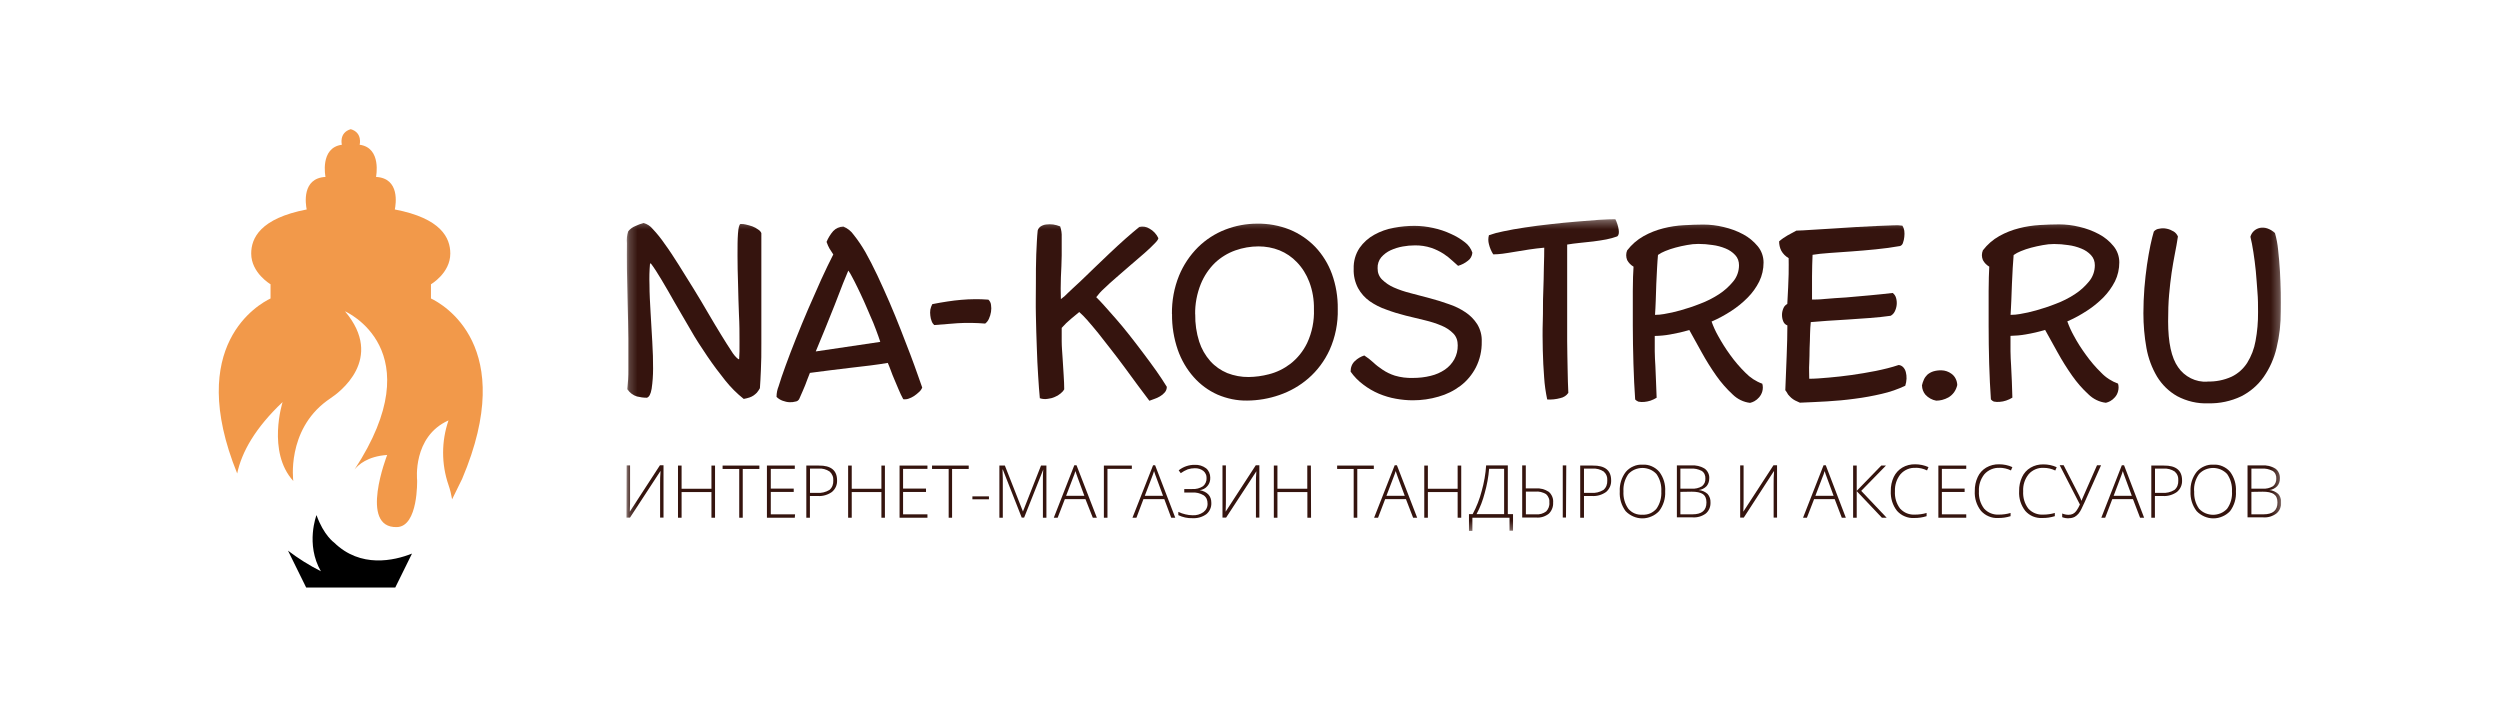 <svg width="300" height="86" viewBox="0 0 300 86" fill="none" xmlns="http://www.w3.org/2000/svg">
<g clip-path="url(#clip0_3855_1709)">
<path d="M40.095 65.11C40.095 65.11 38.843 64.241 37.98 61.81C37.98 61.81 36.631 65.308 38.508 68.553C37.117 67.849 35.8 67.024 34.559 66.078L36.739 70.5H47.433L49.44 66.43C47.282 67.288 43.267 68.201 40.095 65.11Z" fill="black"/>
<path d="M51.716 35.817V34.112C51.716 34.112 54.036 32.77 54.036 30.427C54.036 28.568 52.968 26.203 47.378 25.136C47.508 24.498 48.004 21.385 45.123 21.231C45.123 21.231 45.835 17.733 43.159 17.37C43.159 17.37 43.537 15.929 42.091 15.5C40.645 15.929 41.023 17.37 41.023 17.37C38.346 17.733 39.059 21.231 39.059 21.231C36.188 21.385 36.674 24.498 36.803 25.136C31.214 26.214 30.145 28.579 30.145 30.427C30.145 32.759 32.465 34.112 32.465 34.112V35.817C31.084 36.477 22.203 41.383 28.462 56.816C29.012 54.22 30.631 51.36 33.911 48.247C33.911 48.247 32.012 54.22 35.195 57.718C35.195 57.718 34.364 51.679 39.231 48.093C39.371 47.994 39.512 47.895 39.652 47.796C40.677 47.125 46.224 43.077 41.4 37.357C41.4 37.357 51.986 41.933 42.544 56.343C42.986 55.782 44.098 54.759 46.461 54.594C46.461 54.594 43.019 63.394 47.637 63.251C50.206 63.174 50.054 57.619 50.054 57.619C50.054 57.619 49.472 52.394 53.821 50.447C52.957 52.955 52.957 55.694 53.821 58.202C54.015 58.763 54.155 59.335 54.252 59.918L55.461 57.454C62.216 41.515 53.119 36.488 51.716 35.817Z" fill="#F2994A"/>
<mask id="mask0_3855_1709" style="mask-type:luminance" maskUnits="userSpaceOnUse" x="75" y="26" width="199" height="38">
<path d="M273.75 26.3H75.198V63.7H273.75V26.3Z" fill="white"/>
</mask>
<g mask="url(#mask0_3855_1709)">
<path d="M75.273 46.727C75.359 45.946 75.413 45.154 75.402 44.362V40.677C75.402 39.313 75.348 37.883 75.316 36.376C75.284 34.869 75.251 33.549 75.23 32.306C75.208 31.063 75.23 30.029 75.23 29.193C75.187 28.709 75.23 28.225 75.381 27.763C75.607 27.477 75.91 27.257 76.244 27.125C76.568 26.971 76.891 26.85 77.237 26.762C77.668 26.883 78.046 27.125 78.327 27.477C78.856 28.038 79.341 28.643 79.773 29.281C80.302 29.996 80.863 30.865 81.456 31.8C82.05 32.735 82.632 33.692 83.237 34.66C83.841 35.639 84.424 36.618 84.985 37.586C85.546 38.543 86.064 39.412 86.539 40.182C87.013 40.952 87.423 41.612 87.779 42.14C87.995 42.503 88.265 42.833 88.589 43.097H88.697C88.74 42.613 88.751 41.898 88.74 40.952C88.74 40.006 88.74 38.917 88.675 37.74C88.61 36.563 88.61 35.331 88.567 34.088C88.524 32.845 88.502 31.69 88.502 30.656C88.502 29.622 88.502 28.742 88.556 28.038C88.61 27.334 88.697 26.96 88.848 26.883C89.064 26.872 89.269 26.883 89.474 26.938C89.754 26.993 90.024 27.081 90.294 27.169C90.542 27.268 90.779 27.389 90.995 27.554C91.157 27.653 91.287 27.796 91.362 27.972V41.271C91.362 42.393 91.362 43.416 91.308 44.384C91.254 45.352 91.243 46.056 91.189 46.584C91.082 46.771 90.963 46.958 90.823 47.123C90.704 47.244 90.574 47.354 90.434 47.453C90.283 47.552 90.121 47.64 89.948 47.695C89.722 47.772 89.484 47.827 89.247 47.871C88.427 47.222 87.682 46.474 87.024 45.649C86.29 44.736 85.567 43.768 84.866 42.734C84.165 41.7 83.463 40.633 82.837 39.522C82.211 38.411 81.564 37.377 80.992 36.354C80.42 35.331 79.891 34.429 79.395 33.593C78.899 32.757 78.478 32.108 78.111 31.624H78.003C77.927 32.471 77.906 33.329 77.938 34.187C77.938 35.221 78.003 36.332 78.068 37.476C78.132 38.62 78.197 39.819 78.273 40.996C78.338 42.173 78.381 43.262 78.37 44.23C78.37 45.044 78.316 45.847 78.197 46.65C78.089 47.299 77.895 47.651 77.625 47.728C77.215 47.728 76.816 47.673 76.427 47.574C75.963 47.431 75.564 47.123 75.284 46.716L75.273 46.727Z" fill="#35140E"/>
<path d="M93.186 47.596C93.186 47.167 93.272 46.749 93.434 46.353C93.629 45.693 93.909 44.879 94.265 43.9C94.621 42.921 95.031 41.843 95.506 40.655C95.981 39.478 96.466 38.268 96.984 37.08C97.502 35.881 98.031 34.693 98.538 33.56C99.056 32.427 99.542 31.415 99.995 30.535L99.747 30.15L99.542 29.831C99.477 29.721 99.423 29.611 99.369 29.49C99.315 29.369 99.251 29.215 99.186 29.028C99.38 28.555 99.65 28.115 99.984 27.73C100.308 27.389 100.74 27.202 101.204 27.191C101.7 27.389 102.132 27.73 102.445 28.181C102.963 28.83 103.427 29.523 103.847 30.249C104.312 31.074 104.797 32.02 105.293 33.065C105.779 34.11 106.265 35.177 106.739 36.277C107.214 37.377 107.657 38.466 108.088 39.566C108.52 40.666 108.898 41.656 109.254 42.58C109.599 43.504 109.901 44.318 110.139 45.011C110.387 45.715 110.559 46.21 110.667 46.507C110.581 46.716 110.452 46.903 110.279 47.046C110.095 47.222 109.89 47.387 109.675 47.53C109.47 47.662 109.243 47.772 109.006 47.849C108.811 47.915 108.595 47.937 108.39 47.904C108.185 47.519 107.991 47.134 107.829 46.727L107.322 45.528C107.16 45.143 107.02 44.813 106.891 44.439C106.761 44.065 106.642 43.812 106.534 43.548C105.876 43.658 105.175 43.768 104.441 43.856L102.11 44.131L99.661 44.428C98.841 44.527 98.01 44.637 97.189 44.747L96.887 45.517L96.618 46.232C96.531 46.463 96.423 46.716 96.315 46.947C96.207 47.178 96.067 47.53 95.905 47.882C95.862 47.959 95.808 48.025 95.733 48.08C95.668 48.135 95.582 48.168 95.495 48.179C95.258 48.245 94.999 48.278 94.751 48.267C94.47 48.256 94.19 48.19 93.92 48.091C93.639 47.992 93.38 47.827 93.175 47.618L93.186 47.596ZM105.628 41.007C105.498 40.611 105.337 40.149 105.121 39.577C104.916 39.005 104.689 38.477 104.419 37.872C104.15 37.267 103.923 36.684 103.653 36.101C103.383 35.518 103.135 34.968 102.887 34.473C102.639 33.967 102.423 33.538 102.229 33.186C102.11 32.933 101.959 32.702 101.797 32.471C101.668 32.757 101.463 33.263 101.161 34.011L100.157 36.607C99.779 37.553 99.391 38.532 98.981 39.533C98.571 40.523 98.215 41.414 97.891 42.173L105.606 41.029L105.628 41.007Z" fill="#35140E"/>
<path d="M112.113 39.016C111.973 38.884 111.865 38.73 111.8 38.543C111.714 38.323 111.66 38.103 111.639 37.872C111.606 37.63 111.606 37.399 111.639 37.157C111.682 36.926 111.768 36.706 111.876 36.497C112.523 36.365 113.128 36.266 113.7 36.178C114.272 36.09 114.822 36.024 115.351 35.98C115.879 35.936 116.419 35.903 116.948 35.903C117.476 35.903 118.027 35.903 118.609 35.958C118.782 36.123 118.901 36.343 118.922 36.585C118.966 36.86 118.966 37.146 118.922 37.421C118.879 37.707 118.793 37.982 118.674 38.246C118.577 38.477 118.415 38.686 118.221 38.829C117.12 38.741 116.02 38.719 114.919 38.785C113.959 38.862 113.02 38.928 112.113 39.005V39.016Z" fill="#35140E"/>
<path d="M124.782 47.816C124.706 47.046 124.641 46.133 124.577 45.077C124.501 44.021 124.458 42.877 124.415 41.645C124.372 40.424 124.328 39.17 124.307 37.861C124.274 36.552 124.307 35.287 124.307 34.044C124.307 32.801 124.307 31.635 124.35 30.524C124.404 29.413 124.436 28.456 124.523 27.664C124.577 27.455 124.717 27.279 124.9 27.158C125.105 27.037 125.321 26.96 125.559 26.938C125.828 26.905 126.109 26.905 126.379 26.938C126.67 26.982 126.951 27.059 127.22 27.169C127.361 27.576 127.425 28.016 127.404 28.456V30.656C127.404 31.492 127.339 32.372 127.307 33.296C127.274 34.231 127.274 35.089 127.307 35.892C127.609 35.683 127.879 35.441 128.127 35.177C128.515 34.814 128.969 34.374 129.53 33.868C130.091 33.362 130.63 32.79 131.267 32.196C131.893 31.591 132.53 30.975 133.166 30.381C133.803 29.776 134.429 29.204 135.033 28.665C135.637 28.126 136.209 27.653 136.716 27.235C137.137 27.136 137.569 27.202 137.936 27.433C138.4 27.686 138.777 28.093 139.004 28.577C139.004 28.687 138.875 28.907 138.551 29.226C138.227 29.545 137.849 29.941 137.331 30.381L135.67 31.811L133.932 33.318C133.382 33.791 132.886 34.242 132.443 34.671C132.109 34.968 131.817 35.309 131.548 35.661C131.774 35.881 132.109 36.222 132.508 36.673C132.918 37.135 133.382 37.652 133.9 38.246C134.429 38.829 134.936 39.478 135.497 40.171C136.058 40.864 136.598 41.601 137.148 42.316C137.688 43.031 138.216 43.746 138.724 44.461C139.231 45.176 139.652 45.825 140.018 46.419C140.018 46.672 139.932 46.903 139.77 47.09C139.608 47.277 139.414 47.442 139.198 47.563C138.972 47.695 138.745 47.805 138.497 47.882L137.925 48.091L136.522 46.221C136.004 45.506 135.486 44.824 134.947 44.076C134.407 43.328 133.868 42.646 133.317 41.931C132.767 41.216 132.26 40.567 131.785 39.973C131.299 39.379 130.857 38.851 130.458 38.4C130.166 38.059 129.843 37.74 129.508 37.443L128.526 38.257C128.127 38.587 127.749 38.95 127.404 39.346V40.941C127.404 41.59 127.469 42.272 127.512 42.976C127.555 43.68 127.598 44.406 127.641 45.044C127.684 45.682 127.706 46.265 127.706 46.716C127.598 46.914 127.447 47.079 127.264 47.222C127.059 47.398 126.821 47.541 126.562 47.64C126.292 47.761 126.023 47.827 125.731 47.86C125.408 47.915 125.084 47.893 124.771 47.783L124.782 47.816Z" fill="#35140E"/>
<path d="M140.633 37.674C140.612 36.101 140.892 34.539 141.486 33.076C142.015 31.789 142.792 30.634 143.763 29.666C144.702 28.742 145.813 28.027 147.032 27.554C148.252 27.081 149.547 26.839 150.852 26.839C152.191 26.817 153.518 27.059 154.77 27.554C155.924 28.027 156.96 28.731 157.834 29.633C158.708 30.557 159.388 31.657 159.83 32.867C160.316 34.209 160.553 35.639 160.532 37.08C160.575 38.774 160.241 40.457 159.55 41.997C158.946 43.306 158.082 44.472 157.003 45.407C155.978 46.298 154.791 46.969 153.507 47.409C152.266 47.838 150.971 48.058 149.665 48.069C148.446 48.091 147.238 47.838 146.104 47.354C145.015 46.87 144.043 46.155 143.245 45.253C142.403 44.307 141.756 43.185 141.335 41.986C140.86 40.6 140.623 39.148 140.644 37.685L140.633 37.674ZM143.428 37.718C143.407 38.829 143.569 39.94 143.903 40.996C144.184 41.865 144.637 42.657 145.241 43.339C145.802 43.966 146.504 44.45 147.27 44.769C148.09 45.088 148.964 45.253 149.838 45.242C150.658 45.231 151.468 45.121 152.266 44.912C153.194 44.681 154.068 44.252 154.834 43.669C155.687 43.009 156.377 42.151 156.852 41.172C157.446 39.907 157.726 38.499 157.672 37.102C157.694 35.98 157.51 34.869 157.111 33.824C156.777 32.944 156.28 32.141 155.633 31.47C155.039 30.843 154.327 30.359 153.539 30.04C152.741 29.721 151.878 29.567 151.025 29.567C150.076 29.567 149.126 29.732 148.23 30.051C147.335 30.37 146.504 30.876 145.802 31.536C145.069 32.251 144.486 33.12 144.097 34.077C143.633 35.232 143.396 36.475 143.418 37.718H143.428Z" fill="#35140E"/>
<path d="M162.075 44.582C162.075 44.351 162.108 44.12 162.194 43.9C162.28 43.68 162.41 43.493 162.582 43.328C162.906 43.02 163.295 42.789 163.715 42.657C164.093 42.899 164.449 43.174 164.784 43.482C165.129 43.812 165.507 44.098 165.906 44.362C166.359 44.67 166.866 44.912 167.384 45.077C168.086 45.286 168.82 45.374 169.553 45.352C170.276 45.352 170.989 45.275 171.69 45.099C172.294 44.956 172.877 44.703 173.395 44.351C173.859 44.032 174.237 43.614 174.517 43.119C174.798 42.602 174.938 42.03 174.927 41.447C174.927 41.183 174.895 40.919 174.809 40.677C174.722 40.435 174.582 40.204 174.398 40.017C173.999 39.61 173.524 39.302 172.996 39.082C172.348 38.807 171.679 38.598 170.989 38.433L168.679 37.872C167.892 37.674 167.125 37.443 166.37 37.157C165.658 36.915 164.978 36.574 164.363 36.145C163.791 35.738 163.316 35.21 162.971 34.583C162.593 33.868 162.41 33.065 162.442 32.251C162.41 31.36 162.658 30.491 163.144 29.754C163.608 29.094 164.212 28.555 164.913 28.17C165.647 27.763 166.446 27.477 167.276 27.334C168.086 27.18 168.906 27.103 169.726 27.103C170.481 27.103 171.237 27.191 171.981 27.356C172.715 27.51 173.438 27.752 174.118 28.071C174.722 28.335 175.283 28.676 175.801 29.083C176.211 29.391 176.524 29.831 176.686 30.326C176.675 30.513 176.611 30.7 176.524 30.865C176.438 31.03 176.308 31.173 176.157 31.283C175.801 31.569 175.402 31.778 174.97 31.899C174.787 31.745 174.56 31.536 174.269 31.272C173.945 30.964 173.6 30.7 173.233 30.458C172.769 30.161 172.273 29.919 171.755 29.743C171.118 29.534 170.449 29.435 169.78 29.446C169.294 29.446 168.809 29.49 168.334 29.578C167.827 29.666 167.341 29.82 166.877 30.029C166.446 30.227 166.068 30.513 165.755 30.865C165.453 31.228 165.291 31.701 165.313 32.185C165.313 32.438 165.345 32.702 165.442 32.933C165.539 33.175 165.679 33.384 165.863 33.56C166.273 33.956 166.748 34.275 167.255 34.495C167.902 34.781 168.571 35.001 169.262 35.177L171.56 35.782C172.348 35.991 173.104 36.222 173.859 36.497C174.571 36.728 175.24 37.058 175.866 37.476C176.427 37.85 176.902 38.334 177.269 38.906C177.647 39.533 177.841 40.259 177.808 40.985C177.83 42.063 177.593 43.13 177.107 44.087C176.665 44.945 176.039 45.704 175.273 46.287C174.474 46.892 173.578 47.332 172.629 47.596C171.625 47.893 170.589 48.036 169.543 48.036C168.863 48.036 168.183 47.97 167.514 47.849C166.812 47.728 166.122 47.519 165.464 47.244C164.795 46.958 164.169 46.595 163.597 46.155C163.003 45.715 162.485 45.187 162.064 44.582H162.075Z" fill="#35140E"/>
<path d="M185.664 47.937C185.481 47.057 185.351 46.177 185.297 45.286C185.211 44.263 185.168 43.185 185.135 42.041C185.114 40.908 185.092 39.742 185.135 38.543C185.178 37.344 185.135 36.2 185.189 35.111C185.243 34.011 185.243 32.966 185.265 32.064C185.297 31.162 185.308 30.348 185.308 29.721C184.693 29.776 184.078 29.853 183.484 29.941L181.779 30.216C181.24 30.304 180.743 30.392 180.301 30.447C179.934 30.491 179.567 30.524 179.189 30.524C178.952 30.15 178.779 29.743 178.671 29.303C178.574 28.951 178.574 28.577 178.671 28.225C179.233 28.027 179.805 27.873 180.387 27.763C181.153 27.598 182.017 27.444 182.977 27.301C183.937 27.147 184.963 27.026 186.042 26.905C187.121 26.784 188.135 26.674 189.149 26.597C190.164 26.52 191.059 26.443 191.89 26.377C192.71 26.322 193.369 26.3 193.843 26.3C194.038 26.696 194.167 27.114 194.243 27.554C194.307 27.972 194.243 28.236 194.07 28.368C193.638 28.522 193.207 28.643 192.754 28.731C192.268 28.819 191.75 28.907 191.2 28.973L189.559 29.149C189.009 29.204 188.524 29.27 188.06 29.347V40.897C188.06 42.074 188.103 43.207 188.114 44.285C188.124 45.363 188.167 46.32 188.2 47.145C187.973 47.475 187.628 47.695 187.239 47.772C186.721 47.915 186.182 47.97 185.653 47.937H185.664Z" fill="#35140E"/>
<path d="M196.218 47.904C196.131 46.617 196.056 45.198 196.013 43.647C195.97 42.096 195.937 40.556 195.937 39.06V34.924C195.937 33.648 195.98 32.702 196.024 31.998C195.7 31.811 195.43 31.536 195.257 31.206C195.106 30.832 195.106 30.414 195.257 30.051C195.797 29.347 196.466 28.764 197.232 28.335C197.977 27.917 198.775 27.609 199.595 27.4C200.405 27.191 201.236 27.07 202.066 27.026C202.887 26.982 203.663 26.949 204.397 26.949C205.217 26.949 206.037 27.048 206.847 27.246C207.656 27.433 208.444 27.719 209.178 28.115C209.847 28.467 210.44 28.962 210.926 29.545C211.379 30.084 211.627 30.788 211.627 31.503C211.627 32.295 211.454 33.076 211.109 33.78C210.753 34.495 210.278 35.155 209.717 35.716C209.124 36.321 208.455 36.86 207.742 37.322C206.998 37.806 206.21 38.235 205.39 38.587C205.606 39.192 205.865 39.764 206.178 40.314C206.609 41.095 207.084 41.854 207.613 42.58C208.163 43.35 208.778 44.065 209.447 44.725C210.019 45.319 210.71 45.77 211.476 46.045C211.562 46.342 211.562 46.672 211.476 46.969C211.401 47.233 211.271 47.475 211.088 47.684C210.926 47.871 210.742 48.025 210.526 48.146C210.365 48.234 210.192 48.3 210.009 48.344C209.221 48.256 208.487 47.893 207.915 47.332C207.192 46.661 206.534 45.913 205.962 45.099C205.325 44.197 204.743 43.262 204.214 42.305L202.714 39.599C201.958 39.83 201.182 40.006 200.405 40.138C199.8 40.248 199.185 40.303 198.57 40.314V42.151C198.57 42.734 198.613 43.328 198.646 43.922C198.678 44.516 198.689 45.132 198.721 45.759C198.754 46.386 198.775 47.035 198.797 47.728C198.559 47.871 198.311 47.992 198.052 48.08C197.804 48.157 197.545 48.212 197.286 48.234C197.059 48.256 196.844 48.234 196.617 48.201C196.466 48.146 196.336 48.058 196.229 47.948L196.218 47.904ZM198.592 37.784C198.959 37.784 199.326 37.751 199.682 37.685C200.34 37.575 200.998 37.432 201.646 37.245C202.39 37.036 203.178 36.783 204.009 36.453C204.807 36.156 205.563 35.771 206.275 35.309C206.922 34.891 207.494 34.374 207.98 33.78C208.433 33.241 208.681 32.548 208.681 31.833C208.681 31.613 208.649 31.382 208.573 31.173C208.498 30.964 208.379 30.777 208.228 30.612C207.904 30.26 207.505 29.996 207.073 29.82C206.566 29.611 206.037 29.468 205.498 29.402C204.937 29.314 204.376 29.27 203.804 29.27C203.351 29.27 202.897 29.314 202.455 29.402C201.969 29.49 201.494 29.589 201.063 29.71C200.642 29.82 200.232 29.963 199.822 30.128C199.52 30.249 199.228 30.403 198.959 30.59C198.926 30.975 198.883 31.492 198.851 32.119C198.818 32.746 198.786 33.406 198.754 34.077C198.721 34.759 198.7 35.43 198.689 36.09C198.678 36.75 198.624 37.3 198.603 37.773L198.592 37.784Z" fill="#35140E"/>
<path d="M214.238 46.793C214.281 45.451 214.346 44.098 214.4 42.712C214.454 41.326 214.486 40.116 214.486 39.049C214.379 39.005 214.271 38.95 214.184 38.862C214.098 38.774 214.033 38.675 213.99 38.565C213.882 38.312 213.839 38.048 213.839 37.773C213.839 37.498 213.904 37.234 214.012 36.981C214.098 36.761 214.271 36.585 214.476 36.475C214.562 34.968 214.616 33.78 214.637 32.9C214.659 32.02 214.637 31.382 214.637 30.975C214.271 30.766 213.958 30.458 213.753 30.084C213.58 29.743 213.494 29.358 213.494 28.962C213.807 28.687 214.152 28.456 214.508 28.247L215.566 27.675C216.03 27.675 216.666 27.62 217.443 27.576L219.968 27.422L222.709 27.246C223.637 27.191 224.5 27.147 225.288 27.114C226.076 27.081 226.745 27.048 227.284 27.037C227.619 27.015 227.953 27.037 228.288 27.081C228.407 27.268 228.482 27.466 228.515 27.686C228.547 27.939 228.547 28.192 228.515 28.434C228.493 28.676 228.439 28.918 228.353 29.149C228.331 29.237 228.288 29.314 228.223 29.38C228.169 29.446 228.094 29.49 228.007 29.523C227.09 29.688 226.108 29.82 225.105 29.919C224.101 30.018 223.108 30.106 222.17 30.172L219.526 30.359C218.706 30.414 218.026 30.491 217.508 30.579C217.475 31.415 217.443 32.295 217.443 33.219C217.443 34.143 217.443 35.056 217.443 35.947C217.767 35.947 218.306 35.947 219.04 35.87C219.785 35.793 220.594 35.76 221.522 35.694L224.371 35.441C225.353 35.353 226.27 35.254 227.123 35.155C227.328 35.309 227.468 35.518 227.533 35.771C227.684 36.31 227.619 36.882 227.371 37.377C227.263 37.597 227.09 37.784 226.874 37.894C226.108 38.004 225.277 38.092 224.382 38.158L221.716 38.345L219.245 38.499C218.468 38.554 217.853 38.598 217.292 38.653C217.249 39.082 217.217 39.555 217.206 40.083C217.206 40.611 217.173 41.183 217.152 41.777C217.13 42.371 217.152 42.987 217.109 43.614C217.065 44.241 217.109 44.846 217.109 45.451C217.81 45.451 218.609 45.385 219.483 45.308C220.357 45.231 221.263 45.132 222.202 45C223.151 44.868 224.101 44.703 225.072 44.516C226.033 44.318 226.961 44.098 227.835 43.801C228.04 43.812 228.234 43.911 228.385 44.065C228.536 44.23 228.644 44.428 228.698 44.648C228.763 44.901 228.795 45.165 228.784 45.44C228.774 45.726 228.72 46.012 228.633 46.287C227.727 46.716 226.777 47.046 225.795 47.266C224.759 47.508 223.702 47.706 222.569 47.849C221.447 48.003 220.346 48.102 219.224 48.168C218.101 48.234 217.022 48.278 215.986 48.322L215.414 48.058C215.253 47.97 215.101 47.871 214.961 47.75C214.821 47.618 214.681 47.475 214.562 47.332C214.519 47.211 214.368 47.013 214.217 46.793H214.238Z" fill="#35140E"/>
<path d="M230.63 46.265C230.684 46.023 230.759 45.781 230.867 45.55C230.964 45.33 231.105 45.132 231.277 44.967C231.482 44.791 231.72 44.659 231.979 44.571C232.302 44.472 232.648 44.428 232.982 44.439C233.414 44.45 233.824 44.593 234.169 44.846C234.385 45 234.558 45.198 234.676 45.44C234.795 45.671 234.86 45.935 234.871 46.199C234.806 46.507 234.676 46.804 234.493 47.068C234.31 47.321 234.072 47.541 233.802 47.695C233.565 47.827 233.306 47.926 233.047 47.992C232.82 48.047 232.583 48.08 232.346 48.08C231.849 47.992 231.396 47.739 231.051 47.365C230.792 47.057 230.651 46.672 230.641 46.276L230.63 46.265Z" fill="#35140E"/>
<path d="M238.906 47.904C238.82 46.628 238.744 45.198 238.701 43.647C238.658 42.096 238.636 40.556 238.636 39.06V34.924C238.636 33.648 238.68 32.702 238.712 31.998C238.388 31.811 238.118 31.536 237.946 31.206C237.87 31.019 237.827 30.821 237.827 30.623C237.827 30.425 237.87 30.227 237.946 30.04C238.485 29.336 239.154 28.753 239.921 28.324C240.665 27.906 241.464 27.598 242.284 27.389C243.093 27.18 243.913 27.059 244.755 27.004C245.586 26.96 246.363 26.927 247.086 26.927C247.906 26.927 248.726 27.026 249.535 27.224C250.345 27.411 251.122 27.697 251.866 28.093C252.535 28.445 253.129 28.929 253.614 29.523C254.067 30.062 254.316 30.766 254.316 31.481C254.316 32.273 254.143 33.054 253.798 33.758C253.431 34.473 252.967 35.122 252.406 35.694C251.801 36.299 251.143 36.838 250.42 37.3C249.676 37.784 248.899 38.213 248.078 38.565C248.294 39.17 248.553 39.742 248.866 40.303C249.287 41.095 249.773 41.843 250.301 42.569C250.852 43.339 251.456 44.054 252.136 44.714C252.697 45.308 253.398 45.759 254.165 46.034C254.251 46.331 254.251 46.661 254.165 46.958C254.1 47.222 253.97 47.475 253.787 47.673C253.625 47.86 253.442 48.014 253.226 48.135C253.064 48.223 252.891 48.289 252.708 48.333C251.92 48.245 251.186 47.882 250.614 47.321C249.881 46.65 249.233 45.902 248.661 45.088C248.025 44.186 247.442 43.251 246.913 42.294L245.413 39.588C244.658 39.819 243.881 39.995 243.104 40.127C242.489 40.237 241.874 40.292 241.259 40.303V42.14C241.259 42.723 241.302 43.317 241.334 43.911C241.367 44.505 241.388 45.121 241.421 45.748C241.453 46.375 241.474 47.035 241.485 47.717C241.248 47.86 241 47.981 240.73 48.069C240.482 48.157 240.223 48.201 239.964 48.223C239.726 48.245 239.5 48.234 239.262 48.19C239.133 48.135 239.003 48.047 238.917 47.937L238.906 47.904ZM241.28 37.784C241.647 37.784 242.014 37.751 242.381 37.685C243.039 37.575 243.697 37.432 244.345 37.245C245.089 37.036 245.877 36.783 246.708 36.453C247.507 36.156 248.262 35.771 248.974 35.309C249.622 34.891 250.194 34.374 250.679 33.78C251.132 33.241 251.381 32.548 251.381 31.833C251.381 31.613 251.348 31.393 251.273 31.184C251.197 30.975 251.078 30.788 250.927 30.623C250.604 30.271 250.204 30.007 249.762 29.831C249.255 29.622 248.726 29.479 248.186 29.413C247.625 29.325 247.053 29.281 246.492 29.281C246.039 29.281 245.586 29.325 245.143 29.413C244.658 29.501 244.194 29.6 243.741 29.721C243.32 29.831 242.899 29.974 242.5 30.139C242.197 30.26 241.906 30.414 241.636 30.601C241.604 30.986 241.561 31.503 241.528 32.13C241.496 32.757 241.453 33.406 241.431 34.088C241.399 34.77 241.377 35.441 241.356 36.101C241.334 36.761 241.291 37.311 241.269 37.784H241.28Z" fill="#35140E"/>
<path d="M264.901 45.781C265.894 45.814 266.876 45.616 267.783 45.209C268.549 44.846 269.196 44.263 269.66 43.548C270.157 42.745 270.502 41.854 270.664 40.919C270.88 39.775 270.977 38.62 270.966 37.454C270.966 36.662 270.966 35.859 270.89 35.001C270.815 34.154 270.782 33.329 270.696 32.526C270.61 31.723 270.523 30.964 270.405 30.249C270.297 29.534 270.178 28.929 270.049 28.412C270.124 28.137 270.275 27.884 270.491 27.697C270.685 27.521 270.934 27.4 271.193 27.345C271.484 27.29 271.775 27.312 272.056 27.4C272.401 27.521 272.725 27.708 272.995 27.961C273.178 28.61 273.308 29.281 273.372 29.963C273.459 30.755 273.534 31.591 273.588 32.46C273.642 33.329 273.674 34.209 273.696 35.078C273.718 35.947 273.696 36.706 273.696 37.355C273.707 38.829 273.534 40.314 273.189 41.744C272.897 42.998 272.369 44.186 271.635 45.242C270.934 46.232 270.006 47.024 268.937 47.563C267.707 48.146 266.358 48.432 264.999 48.399C263.693 48.454 262.398 48.146 261.243 47.53C260.261 46.969 259.441 46.166 258.848 45.198C258.222 44.142 257.79 42.976 257.574 41.766C257.326 40.391 257.208 38.983 257.208 37.586C257.208 36.585 257.251 35.584 257.326 34.583C257.402 33.582 257.52 32.647 257.639 31.778C257.769 30.909 257.909 30.117 258.049 29.435C258.2 28.753 258.33 28.192 258.459 27.785C258.632 27.587 258.859 27.466 259.118 27.444C259.409 27.378 259.711 27.378 260.002 27.444C260.294 27.499 260.574 27.62 260.833 27.774C261.06 27.906 261.243 28.126 261.351 28.379C261.243 29.094 261.125 29.765 260.984 30.458C260.855 31.151 260.715 31.888 260.596 32.713C260.477 33.538 260.38 34.385 260.294 35.342C260.207 36.299 260.175 37.366 260.175 38.554C260.175 41.106 260.574 42.943 261.373 44.065C261.761 44.637 262.29 45.088 262.905 45.396C263.52 45.704 264.189 45.836 264.869 45.803L264.901 45.781Z" fill="#35140E"/>
<path d="M75.198 55.846H75.608V59.938C75.608 60.235 75.608 60.719 75.576 61.401L79.191 55.835H79.622V62.116H79.212V58.046C79.212 57.584 79.212 57.089 79.266 56.55H79.234L75.597 62.116H75.176L75.198 55.835V55.846Z" fill="#35140E"/>
<path d="M85.805 62.127H85.374V59.047H81.791V62.127H81.359V55.868H81.791V58.651H85.374V55.868H85.805V62.127Z" fill="#35140E"/>
<path d="M89.139 62.127H88.708V56.275H86.711V55.868H91.125V56.275H89.129V62.127H89.139Z" fill="#35140E"/>
<path d="M95.376 62.127H92.031V55.868H95.376V56.264H92.495V58.629H95.247V59.036H92.495V61.72H95.409L95.376 62.116V62.127Z" fill="#35140E"/>
<path d="M100.448 57.639C100.459 57.903 100.416 58.167 100.308 58.409C100.2 58.651 100.038 58.86 99.833 59.036C99.337 59.388 98.733 59.564 98.128 59.52H97.189V62.127H96.758V55.868H98.258C99.715 55.846 100.448 56.451 100.448 57.639ZM97.189 59.146H98.031C98.549 59.19 99.078 59.069 99.531 58.794C99.693 58.662 99.822 58.486 99.898 58.288C99.974 58.09 100.006 57.881 99.995 57.661C100.006 57.463 99.984 57.254 99.898 57.067C99.822 56.88 99.704 56.715 99.553 56.583C99.153 56.319 98.679 56.187 98.215 56.231H97.2V59.135L97.189 59.146Z" fill="#35140E"/>
<path d="M106.211 62.127H105.769V59.047H102.208V62.127H101.776V55.868H102.208V58.651H105.769V55.868H106.189V62.127H106.211Z" fill="#35140E"/>
<path d="M111.293 62.127H107.948V55.868H111.293V56.264H108.369V58.629H111.121V59.036H108.369V61.72H111.293V62.116V62.127Z" fill="#35140E"/>
<path d="M114.272 62.127H113.84V56.275H111.844V55.868H116.246V56.275H114.25V62.127H114.272Z" fill="#35140E"/>
<path d="M116.688 59.916V59.564H118.674V59.916H116.688Z" fill="#35140E"/>
<path d="M122.613 62.127L120.336 56.341H120.303C120.303 56.693 120.336 57.056 120.336 57.43V62.127H119.926V55.868H120.584L122.753 61.379L124.922 55.868H125.569V62.127H125.149V57.375C125.149 57.034 125.159 56.682 125.192 56.341L122.893 62.116H122.624L122.613 62.127Z" fill="#35140E"/>
<path d="M130.264 59.894H127.782L126.919 62.127H126.455L128.915 55.835H129.185L131.623 62.127H131.138L130.253 59.894H130.264ZM127.933 59.498H130.123L129.293 57.243C129.228 57.067 129.142 56.814 129.044 56.528C128.969 56.803 128.883 57.056 128.796 57.243L127.933 59.498Z" fill="#35140E"/>
<path d="M132.886 62.127H132.465V55.868H135.821V56.264H132.896V62.127H132.886Z" fill="#35140E"/>
<path d="M139.706 59.894H137.213L136.371 62.127H135.896L138.368 55.835H138.616L141.033 62.127H140.547L139.716 59.894H139.706ZM137.375 59.498H139.565L138.734 57.243C138.659 57.067 138.583 56.814 138.486 56.528C138.411 56.77 138.335 57.012 138.238 57.243L137.375 59.498Z" fill="#35140E"/>
<path d="M145.231 57.309C145.252 57.683 145.134 58.046 144.896 58.321C144.659 58.607 144.324 58.783 143.968 58.816C144.896 59.014 145.36 59.52 145.36 60.345C145.371 60.598 145.328 60.851 145.22 61.093C145.123 61.324 144.961 61.533 144.767 61.698C144.281 62.05 143.688 62.215 143.094 62.182C142.511 62.204 141.929 62.072 141.4 61.819V61.423C141.67 61.555 141.95 61.654 142.242 61.72C142.522 61.786 142.803 61.83 143.094 61.83C143.558 61.863 144.022 61.731 144.411 61.456C144.572 61.335 144.702 61.181 144.788 61.005C144.875 60.829 144.918 60.62 144.907 60.422C144.907 60.224 144.875 60.037 144.799 59.861C144.713 59.685 144.594 59.542 144.432 59.432C144.011 59.179 143.526 59.069 143.04 59.102H142.112V58.684H143.051C143.515 58.717 143.979 58.596 144.367 58.343C144.508 58.222 144.616 58.079 144.691 57.903C144.767 57.727 144.799 57.551 144.788 57.364C144.788 57.199 144.767 57.034 144.691 56.891C144.626 56.737 144.529 56.616 144.4 56.506C144.108 56.286 143.752 56.176 143.385 56.187C143.094 56.187 142.803 56.231 142.533 56.319C142.231 56.44 141.95 56.594 141.691 56.781L141.443 56.44C141.993 56 142.684 55.769 143.375 55.78C143.86 55.758 144.335 55.901 144.734 56.198C144.896 56.33 145.015 56.506 145.101 56.693C145.188 56.88 145.231 57.089 145.231 57.309Z" fill="#35140E"/>
<path d="M146.698 55.846H147.108V59.938C147.108 60.235 147.108 60.719 147.076 61.401L150.691 55.835H151.123V62.116H150.712V58.046C150.712 57.584 150.712 57.089 150.766 56.55L147.13 62.116H146.698V55.835V55.846Z" fill="#35140E"/>
<path d="M157.317 62.127H156.885V59.047H153.292V62.127H152.86V55.868H153.292V58.651H156.874V55.868H157.306L157.327 62.127H157.317Z" fill="#35140E"/>
<path d="M162.874 62.127H162.442V56.275H160.457V55.868H164.859V56.275H162.874V62.127Z" fill="#35140E"/>
<path d="M168.712 59.894H166.219L165.366 62.127H164.892L167.363 55.835H167.632L170.06 62.127H169.575L168.712 59.894ZM166.381 59.498H168.571L167.73 57.243C167.665 57.067 167.579 56.814 167.481 56.528C167.406 56.77 167.33 57.012 167.233 57.243L166.37 59.498H166.381Z" fill="#35140E"/>
<path d="M175.348 62.127H174.917V59.047H171.345V62.127H170.913V55.868H171.345V58.651H174.917V55.868H175.348V62.127Z" fill="#35140E"/>
<path d="M181.553 63.689H181.143V62.127H176.686V63.711H176.276V61.698H176.718C177.193 60.818 177.56 59.872 177.808 58.904C178.089 57.903 178.272 56.88 178.337 55.846H180.938V61.698H181.563V63.689H181.553ZM180.495 61.698V56.253H178.693C178.618 57.243 178.434 58.211 178.164 59.168C177.938 60.048 177.614 60.906 177.182 61.698H180.484H180.495Z" fill="#35140E"/>
<path d="M183.096 58.607H184.272C184.822 58.563 185.383 58.706 185.847 59.014C186.031 59.168 186.171 59.366 186.268 59.597C186.365 59.828 186.398 60.07 186.376 60.312C186.387 60.554 186.355 60.807 186.257 61.038C186.171 61.269 186.031 61.478 185.858 61.643C185.427 61.984 184.898 62.149 184.358 62.105H182.664V55.846H183.096V58.607ZM183.096 61.72H184.304C184.747 61.764 185.189 61.632 185.545 61.368C185.675 61.225 185.783 61.06 185.847 60.884C185.912 60.697 185.944 60.51 185.923 60.312C185.944 60.125 185.923 59.938 185.847 59.762C185.783 59.586 185.675 59.432 185.534 59.3C185.135 59.058 184.682 58.948 184.229 58.992H183.106V61.72H183.096ZM187.919 62.105H187.531V55.846H187.952L187.919 62.105Z" fill="#35140E"/>
<path d="M193.337 57.639C193.347 57.903 193.304 58.167 193.196 58.409C193.088 58.651 192.927 58.871 192.732 59.036C192.236 59.388 191.632 59.564 191.027 59.52H190.078V62.127H189.625V55.868H191.124C192.603 55.846 193.337 56.451 193.337 57.639ZM190.078 59.146H190.919C191.437 59.19 191.955 59.069 192.409 58.794C192.57 58.662 192.7 58.486 192.775 58.288C192.851 58.09 192.883 57.881 192.873 57.661C192.883 57.463 192.862 57.254 192.786 57.067C192.711 56.88 192.592 56.715 192.441 56.583C192.042 56.319 191.567 56.198 191.092 56.231H190.078V59.135V59.146Z" fill="#35140E"/>
<path d="M199.822 58.97C199.865 59.828 199.606 60.664 199.088 61.335C198.829 61.61 198.516 61.83 198.171 61.973C197.826 62.127 197.459 62.204 197.081 62.204C196.703 62.204 196.336 62.127 195.991 61.973C195.646 61.819 195.333 61.61 195.074 61.335C194.567 60.653 194.319 59.817 194.372 58.97C194.329 58.123 194.588 57.276 195.106 56.616C195.354 56.33 195.667 56.099 196.013 55.956C196.358 55.802 196.736 55.736 197.113 55.758C197.491 55.736 197.869 55.802 198.214 55.956C198.559 56.11 198.872 56.33 199.12 56.627C199.628 57.298 199.876 58.134 199.822 58.981V58.97ZM194.815 58.97C194.772 59.718 194.977 60.455 195.398 61.049C195.603 61.291 195.862 61.489 196.153 61.61C196.444 61.731 196.757 61.786 197.081 61.764C197.394 61.786 197.718 61.731 198.009 61.61C198.3 61.489 198.559 61.291 198.775 61.049C199.196 60.444 199.401 59.707 199.358 58.959C199.401 58.222 199.196 57.485 198.775 56.88C198.559 56.649 198.29 56.462 198.009 56.341C197.718 56.22 197.405 56.154 197.092 56.154C196.779 56.154 196.466 56.22 196.175 56.341C195.883 56.462 195.624 56.649 195.408 56.88C194.977 57.485 194.772 58.222 194.815 58.959V58.97Z" fill="#35140E"/>
<path d="M201.225 55.846H202.908C203.491 55.802 204.073 55.934 204.57 56.242C204.753 56.374 204.894 56.561 204.991 56.77C205.088 56.979 205.131 57.21 205.109 57.43C205.109 57.76 205.001 58.09 204.786 58.343C204.527 58.607 204.192 58.772 203.836 58.805C204.235 58.838 204.613 59.003 204.915 59.278C205.034 59.41 205.12 59.575 205.185 59.751C205.239 59.927 205.271 60.103 205.26 60.29C205.271 60.543 205.228 60.796 205.131 61.027C205.034 61.258 204.883 61.467 204.699 61.621C204.235 61.962 203.674 62.127 203.102 62.083H201.225V55.846ZM201.645 58.64H202.994C203.426 58.673 203.868 58.574 204.246 58.343C204.376 58.233 204.483 58.09 204.559 57.936C204.624 57.771 204.656 57.595 204.645 57.419C204.656 57.243 204.624 57.067 204.548 56.902C204.473 56.737 204.354 56.605 204.203 56.506C203.793 56.297 203.34 56.198 202.886 56.231H201.645V58.64ZM201.645 59.025V61.72H203.081C204.214 61.72 204.775 61.258 204.775 60.29C204.775 59.322 204.181 59.003 202.984 59.003L201.635 59.025H201.645Z" fill="#35140E"/>
<path d="M208.821 55.846H209.231V59.938C209.231 60.235 209.231 60.719 209.199 61.401L212.814 55.835H213.246V62.116H212.836V58.046C212.836 57.584 212.836 57.089 212.889 56.55H212.857L209.253 62.116H208.821V55.835V55.846Z" fill="#35140E"/>
<path d="M220.173 59.894H217.692L216.828 62.127H216.364L218.825 55.835H219.094L221.501 62.127H221.015L220.163 59.894H220.173ZM217.843 59.498H220.033L219.202 57.243C219.127 57.067 219.051 56.814 218.954 56.528C218.879 56.803 218.792 57.056 218.706 57.243L217.843 59.498Z" fill="#35140E"/>
<path d="M226.41 62.127H225.828L222.806 58.937V62.127H222.375V55.868H222.806V58.904L225.752 55.868H226.313L223.346 58.904L226.41 62.138V62.127Z" fill="#35140E"/>
<path d="M229.885 56.143C229.54 56.121 229.205 56.176 228.893 56.308C228.58 56.44 228.299 56.638 228.062 56.902C227.598 57.474 227.36 58.211 227.393 58.959C227.349 59.707 227.565 60.444 228.018 61.038C228.245 61.28 228.526 61.478 228.828 61.599C229.141 61.72 229.464 61.775 229.799 61.753C230.274 61.753 230.749 61.687 231.191 61.555V61.94C230.705 62.094 230.187 62.171 229.68 62.16C229.303 62.182 228.925 62.116 228.569 61.962C228.213 61.819 227.9 61.588 227.641 61.302C227.112 60.631 226.853 59.784 226.896 58.915C226.885 58.332 227.004 57.76 227.252 57.232C227.479 56.759 227.835 56.374 228.277 56.11C228.741 55.835 229.281 55.703 229.81 55.714C230.36 55.714 230.91 55.824 231.418 56.055L231.245 56.451C230.813 56.242 230.349 56.132 229.875 56.132L229.885 56.143Z" fill="#35140E"/>
<path d="M235.95 62.127H232.604V55.868H235.95V56.264H233.025V58.629H235.755V59.036H233.025V61.72H235.95V62.116V62.127Z" fill="#35140E"/>
<path d="M239.942 56.143C239.608 56.121 239.262 56.187 238.949 56.319C238.636 56.451 238.356 56.649 238.129 56.902C237.665 57.485 237.428 58.211 237.471 58.959C237.428 59.707 237.644 60.444 238.097 61.038C238.323 61.291 238.604 61.478 238.906 61.599C239.219 61.72 239.543 61.775 239.877 61.753C240.352 61.753 240.827 61.687 241.269 61.555V61.94C240.784 62.094 240.277 62.171 239.759 62.16C239.381 62.182 239.003 62.116 238.647 61.962C238.291 61.819 237.978 61.588 237.719 61.302C237.19 60.631 236.921 59.784 236.975 58.915C236.964 58.332 237.082 57.76 237.331 57.232C237.546 56.759 237.903 56.374 238.345 56.11C238.82 55.835 239.349 55.703 239.888 55.714C240.438 55.714 240.989 55.824 241.485 56.055L241.313 56.451C240.881 56.242 240.406 56.132 239.92 56.132L239.942 56.143Z" fill="#35140E"/>
<path d="M245.262 56.143C244.917 56.121 244.583 56.176 244.27 56.308C243.957 56.44 243.665 56.638 243.439 56.902C242.975 57.474 242.737 58.211 242.78 58.959C242.737 59.707 242.953 60.455 243.406 61.038C243.633 61.291 243.914 61.478 244.216 61.599C244.529 61.72 244.852 61.775 245.187 61.753C245.662 61.753 246.136 61.687 246.579 61.555V61.94C246.082 62.094 245.575 62.171 245.068 62.16C244.69 62.182 244.313 62.116 243.957 61.973C243.611 61.83 243.288 61.599 243.039 61.313C242.511 60.642 242.241 59.795 242.295 58.926C242.284 58.343 242.403 57.771 242.651 57.243C242.867 56.77 243.223 56.385 243.665 56.121C244.129 55.846 244.669 55.714 245.208 55.725C245.759 55.725 246.309 55.835 246.805 56.066L246.633 56.462C246.201 56.253 245.726 56.143 245.252 56.143H245.262Z" fill="#35140E"/>
<path d="M248.262 62.193C247.993 62.204 247.712 62.16 247.464 62.061V61.621C247.701 61.72 247.96 61.775 248.23 61.775C248.413 61.775 248.586 61.742 248.748 61.665C248.899 61.588 249.039 61.467 249.147 61.324C249.32 61.082 249.471 60.818 249.59 60.543L247.162 55.824H247.636L249.514 59.487C249.611 59.685 249.697 59.894 249.773 60.103L249.881 59.839L251.64 55.835H252.125L250.161 60.246C250.032 60.521 249.913 60.785 249.795 61.027C249.697 61.247 249.568 61.456 249.417 61.643C249.277 61.808 249.115 61.94 248.931 62.039C248.726 62.138 248.51 62.182 248.284 62.182L248.262 62.193Z" fill="#35140E"/>
<path d="M255.956 59.894H253.474L252.622 62.127H252.158L254.618 55.835H254.888L257.294 62.127H256.809L255.956 59.894ZM253.625 59.498H255.816L254.985 57.243C254.909 57.067 254.834 56.814 254.737 56.528C254.661 56.77 254.586 57.012 254.489 57.243L253.636 59.498H253.625Z" fill="#35140E"/>
<path d="M261.848 57.639C261.859 57.903 261.815 58.167 261.707 58.409C261.6 58.651 261.438 58.86 261.233 59.036C260.736 59.388 260.132 59.564 259.528 59.52H258.589V62.127H258.157V55.868H259.657C261.114 55.846 261.848 56.451 261.848 57.639ZM258.589 59.146H259.431C259.949 59.19 260.477 59.069 260.93 58.794C261.092 58.662 261.222 58.486 261.297 58.288C261.373 58.09 261.405 57.881 261.394 57.661C261.405 57.463 261.384 57.254 261.308 57.067C261.233 56.88 261.114 56.715 260.963 56.583C260.564 56.319 260.089 56.198 259.614 56.231H258.6V59.135L258.589 59.146Z" fill="#35140E"/>
<path d="M268.311 58.97C268.365 59.817 268.117 60.653 267.61 61.335C267.351 61.61 267.038 61.83 266.693 61.973C266.348 62.127 265.981 62.204 265.603 62.204C265.225 62.204 264.858 62.127 264.513 61.973C264.168 61.819 263.855 61.61 263.596 61.335C263.078 60.664 262.819 59.817 262.862 58.97C262.819 58.123 263.078 57.276 263.607 56.616C263.855 56.33 264.168 56.099 264.513 55.956C264.858 55.802 265.236 55.736 265.614 55.758C265.991 55.736 266.369 55.802 266.714 55.956C267.06 56.11 267.373 56.33 267.621 56.627C268.117 57.298 268.365 58.134 268.311 58.981V58.97ZM263.304 58.97C263.261 59.718 263.466 60.455 263.887 61.049C264.103 61.28 264.362 61.467 264.653 61.588C264.945 61.709 265.258 61.775 265.571 61.775C265.884 61.775 266.196 61.709 266.488 61.588C266.779 61.467 267.038 61.28 267.254 61.049C267.686 60.444 267.891 59.707 267.837 58.959C267.88 58.222 267.675 57.485 267.254 56.88C267.038 56.649 266.779 56.473 266.488 56.341C266.196 56.22 265.884 56.154 265.571 56.154C265.258 56.154 264.945 56.22 264.653 56.341C264.362 56.462 264.103 56.649 263.887 56.88C263.456 57.485 263.24 58.222 263.294 58.959L263.304 58.97Z" fill="#35140E"/>
<path d="M269.725 55.846H271.398C271.98 55.802 272.563 55.934 273.06 56.242C273.243 56.374 273.383 56.561 273.47 56.77C273.567 56.979 273.599 57.21 273.588 57.43C273.599 57.76 273.48 58.09 273.265 58.343C273.006 58.607 272.671 58.772 272.315 58.805C272.714 58.838 273.092 59.003 273.394 59.278C273.513 59.41 273.61 59.575 273.664 59.751C273.729 59.927 273.75 60.103 273.739 60.29C273.75 60.543 273.707 60.796 273.61 61.027C273.513 61.258 273.362 61.467 273.167 61.621C272.703 61.962 272.142 62.127 271.581 62.083H269.704V55.846H269.725ZM270.168 58.64H271.506C271.948 58.673 272.38 58.574 272.768 58.343C272.898 58.233 273.006 58.09 273.07 57.925C273.135 57.76 273.167 57.584 273.157 57.419C273.167 57.243 273.135 57.067 273.06 56.902C272.984 56.737 272.865 56.605 272.714 56.506C272.304 56.297 271.851 56.198 271.398 56.231H270.168V58.64ZM270.168 59.025V61.72H271.603C272.736 61.72 273.297 61.258 273.297 60.29C273.297 59.322 272.693 59.003 271.506 59.003L270.168 59.025Z" fill="#35140E"/>
</g>
</g>
<defs>
<clipPath id="clip0_3855_1709">
<rect width="247.5" height="55" fill="white" transform="translate(26.25 15.5)"/>
</clipPath>
</defs>
</svg>

